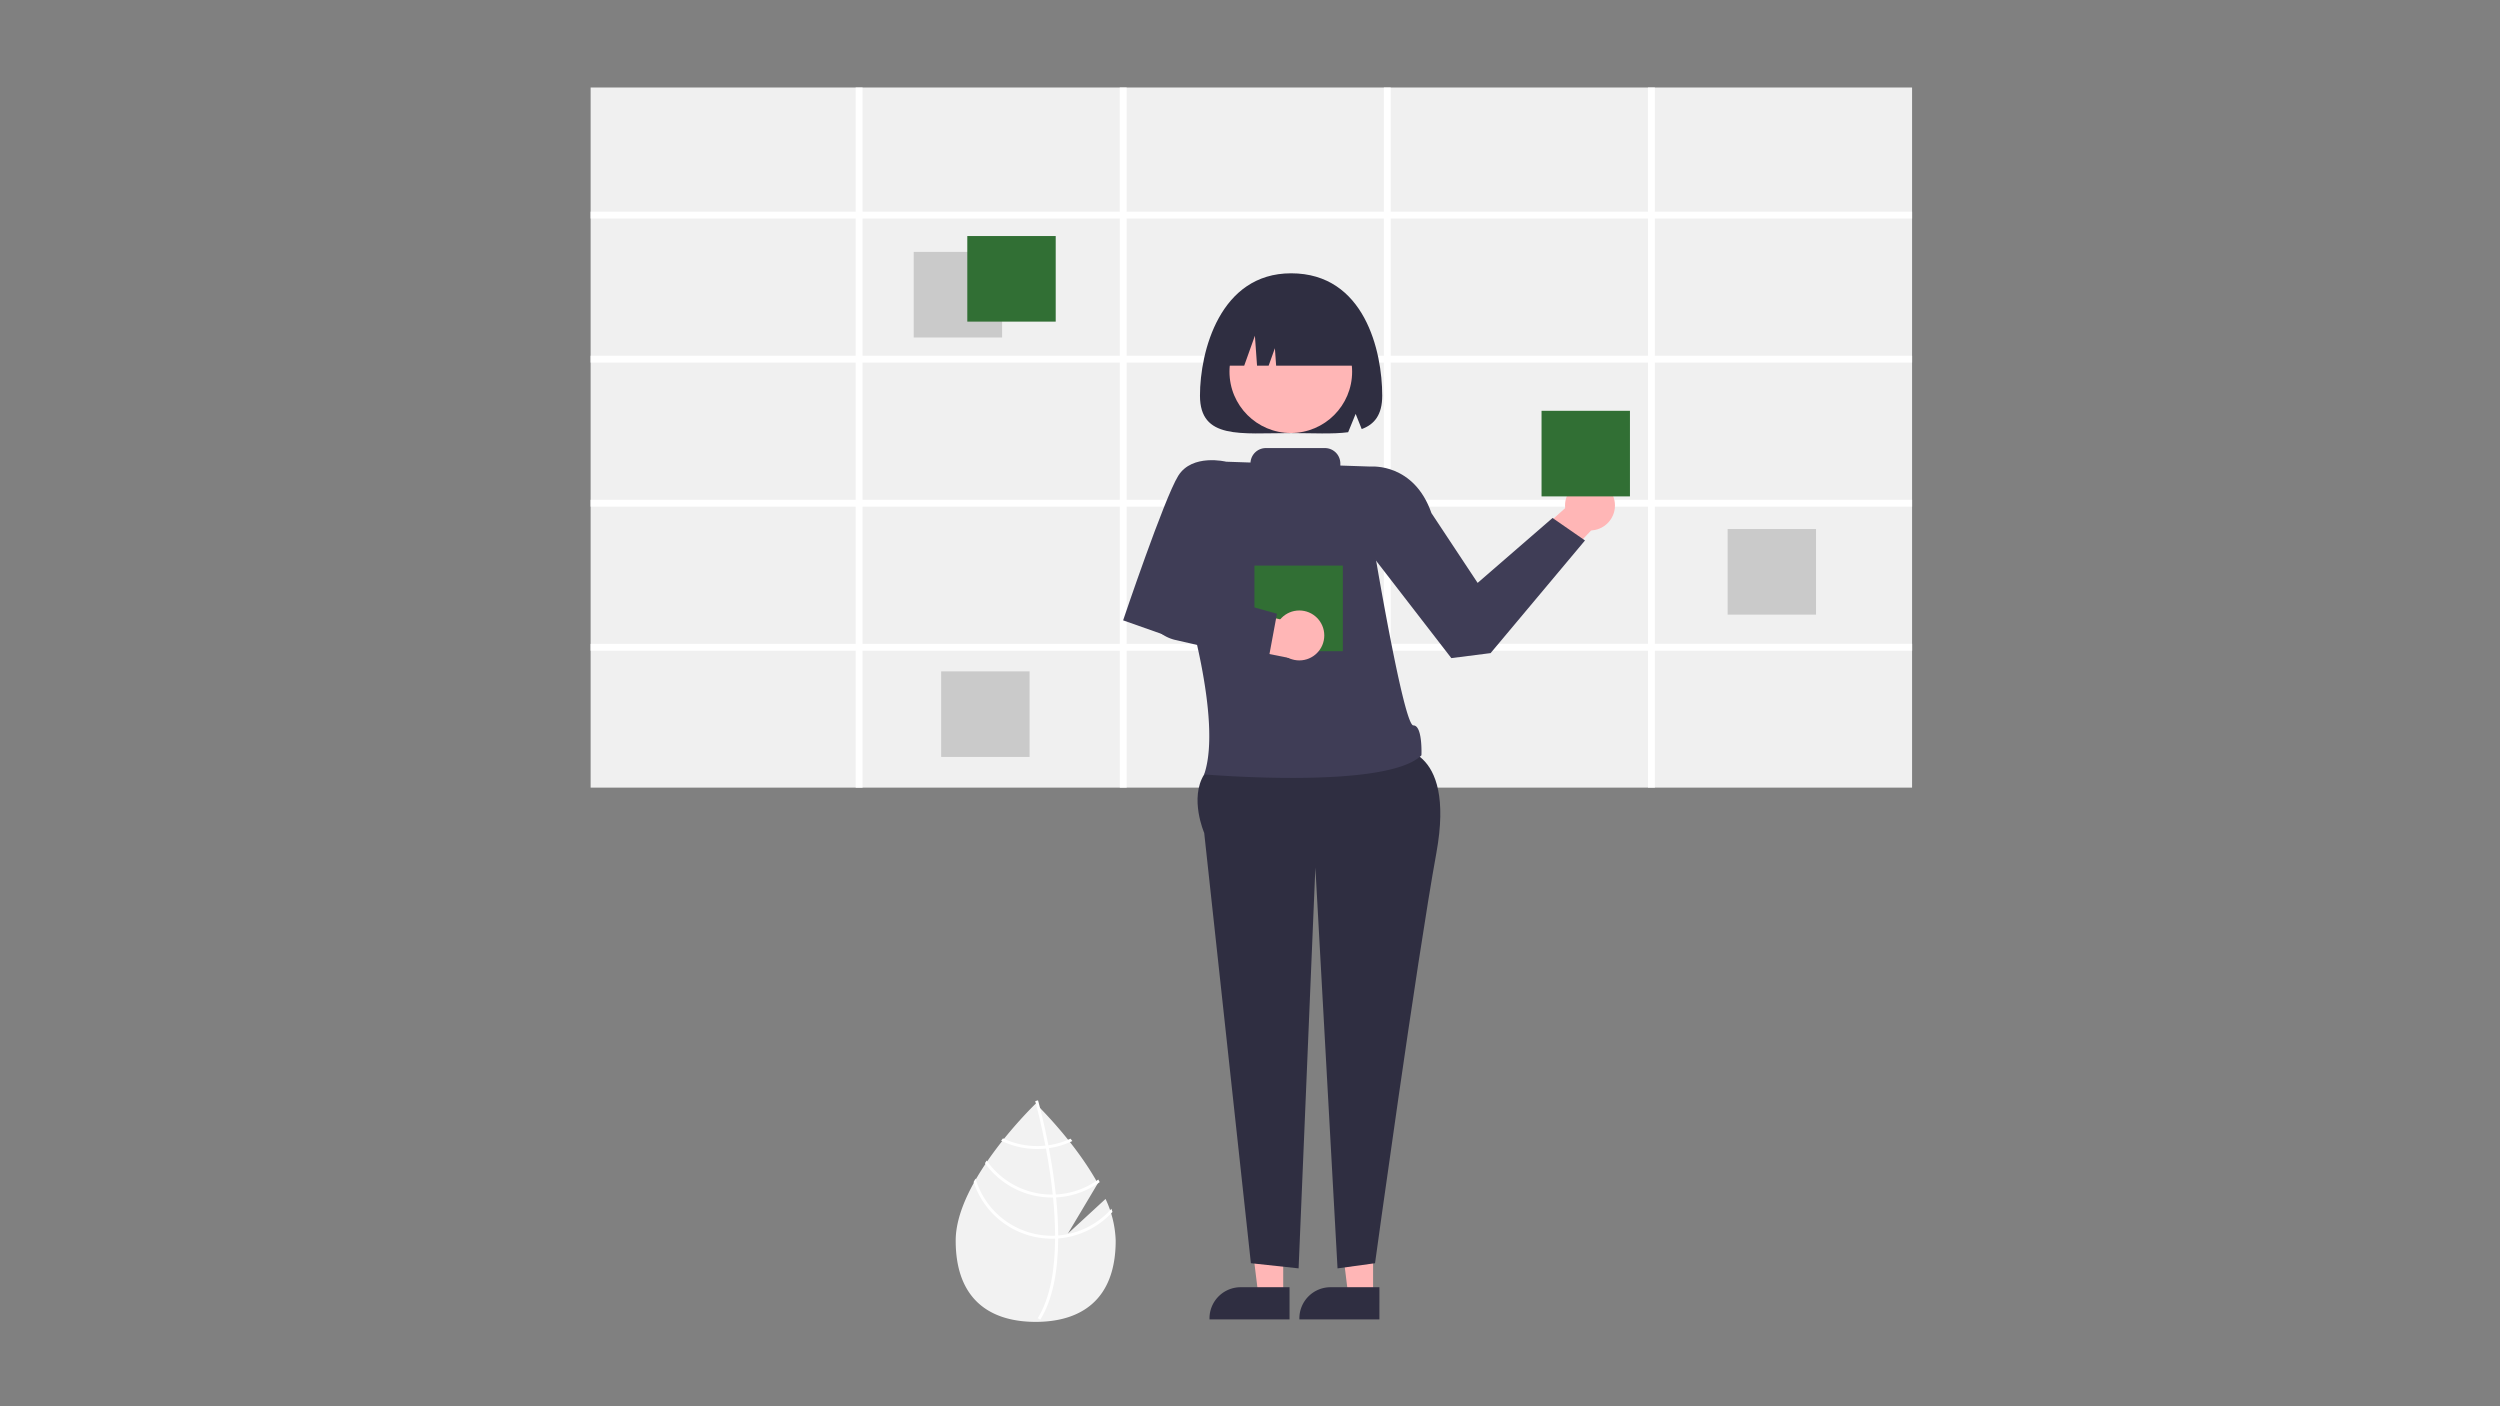 <svg xmlns="http://www.w3.org/2000/svg" xmlns:xlink="http://www.w3.org/1999/xlink" width="800" height="450" viewBox="0 0 800 450">
  <rect x="0" y="0" width="800" height="450" fill="#808080" stroke="none"/>
  <defs>
    <clipPath id="clip-sitetour_schedule">
      <rect width="800" height="450"/>
    </clipPath>
  </defs>
  <g id="sitetour_schedule" clip-path="url(#clip-sitetour_schedule)">
    <g id="sitetour_schedule-2" data-name="sitetour_schedule" transform="translate(171.601 -40.086)">
      <path id="Path_105" data-name="Path 105" d="M521.956,673.824,509.9,684.919l9.577-16.07C511.936,655.165,499.6,643.34,499.6,643.34s-25.6,24.529-25.6,43.811,11.463,26.014,25.6,26.014,25.6-6.732,25.6-26.014A33.8,33.8,0,0,0,521.956,673.824Z" transform="translate(-339.781 -250.079)" fill="#f2f2f2"/>
      <path id="Path_106" data-name="Path 106" d="M513.212,685.25v.95c-.056,11.048-1.92,19.667-5.576,25.737-.052.089-.108.174-.16.263l-.409-.249-.391-.245c4.056-6.554,5.491-15.818,5.543-25.454,0-.311.009-.626,0-.941-.014-4.079-.263-8.206-.663-12.214-.028-.311-.061-.626-.094-.941-.555-5.288-1.355-10.342-2.174-14.732-.056-.311-.118-.621-.179-.927-1.416-7.425-2.861-12.8-3.19-13.993-.038-.146-.061-.226-.066-.245l.447-.127,0,0,.452-.127c0,.019.085.287.216.786.5,1.863,1.811,6.921,3.1,13.593.056.3.118.612.174.922.668,3.562,1.322,7.542,1.84,11.72q.2,1.574.353,3.105c.038.315.071.63.1.941Q513.189,679.569,513.212,685.25Z" transform="translate(-346.187 -249.81)" fill="#fff"/>
      <path id="Path_107" data-name="Path 107" d="M507.328,659.441c-.315.042-.635.085-.96.118a25.95,25.95,0,0,1-2.654.136A25.249,25.249,0,0,1,492.8,657.23l-.6.753a26.184,26.184,0,0,0,11.513,2.654,26.856,26.856,0,0,0,2.832-.151c.32-.033.64-.075.955-.122a25.965,25.965,0,0,0,7.5-2.273q-.3-.388-.593-.762a25.16,25.16,0,0,1-7.086,2.113Z" transform="translate(-343.442 -252.872)" fill="#fff"/>
      <path id="Path_108" data-name="Path 108" d="M508.392,676.979q-.487.028-.974.028c-.1,0-.2,0-.3,0a25.383,25.383,0,0,1-20.834-10.883c-.188.278-.376.555-.56.838a26.326,26.326,0,0,0,21.394,10.986c.132,0,.263,0,.4,0,.329,0,.654-.014.979-.028a26.187,26.187,0,0,0,13.951-4.893c-.151-.278-.3-.555-.456-.833A25.209,25.209,0,0,1,508.392,676.979Z" transform="translate(-342.139 -254.661)" fill="#fff"/>
      <path id="Path_109" data-name="Path 109" d="M508.25,691.547c-.329.028-.659.047-.988.061-.353.014-.706.023-1.059.023a25.452,25.452,0,0,1-24.4-18.312c-.212.381-.423.757-.626,1.139A26.384,26.384,0,0,0,506.2,692.573c.353,0,.706,0,1.054-.024s.663-.028.993-.052a26.307,26.307,0,0,0,17.362-8.474c-.1-.348-.212-.692-.325-1.04a25.37,25.37,0,0,1-17.037,8.563Z" transform="translate(-341.225 -256.107)" fill="#fff"/>
      <rect id="Rectangle_5" data-name="Rectangle 5" width="422.864" height="224.039" transform="translate(17.399 68.086)" fill="#f0f0f0"/>
      <path id="Path_114" data-name="Path 114" d="M750.647,278.269v-2.2H668.332V236.333h-2.2v39.739H583.82V236.333h-2.2v39.739H499.308V236.333h-2.2v39.739H414.8V236.333h-2.2v39.739H327.783v2.2H412.6v43.9H327.783v2.2H412.6v43.9H327.783v2.2H412.6v43.894H327.783v2.2H412.6v43.814h2.2V416.558h82.315v43.814h2.2V416.558h82.315v43.814h2.2V416.558h82.315v43.814h2.2V416.558h82.315v-2.2H668.332V370.467h82.315v-2.2H668.332v-43.9h82.315v-2.2H668.332v-43.9ZM497.111,414.361H414.8V370.467h82.315Zm0-46.091H414.8v-43.9h82.315Zm0-46.1H414.8v-43.9h82.315Zm84.512,92.19H499.308V370.467h82.315Zm0-46.091H499.308v-43.9h82.315Zm0-46.1H499.308v-43.9h82.315Zm84.512,92.19H583.82V370.467h82.315Zm0-46.091H583.82v-43.9h82.315Zm0-46.1H583.82v-43.9h82.315Z" transform="translate(-310.384 -168.247)" fill="#fff"/>
      <rect id="Rectangle_6" data-name="Rectangle 6" width="28.29" height="27.388" transform="translate(120.787 120.699)" fill="#cacaca"/>
      <rect id="Rectangle_7" data-name="Rectangle 7" width="28.29" height="27.388" transform="translate(381.242 209.381)" fill="#cacaca"/>
      <rect id="Rectangle_8" data-name="Rectangle 8" width="28.29" height="27.388" transform="translate(129.575 254.921)" fill="#cacaca"/>
      <rect id="Rectangle_9" data-name="Rectangle 9" width="28.29" height="27.388" transform="translate(137.936 115.617)" fill="#316f34"/>
      <path id="Path_115" data-name="Path 115" d="M370.13,262.549l33.571-29.91,9.9,4.907-40.263,42.23Z" transform="translate(-70.92 -33.085)" fill="#ffb6b6"/>
      <circle id="Ellipse_21" data-name="Ellipse 21" cx="7.989" cy="7.989" r="7.989" transform="translate(329.21 193.855)" fill="#ffb6b6"/>
      <path id="Path_116" data-name="Path 116" d="M327.849,544.145H319.9l-3.779-30.639H327.85Z" transform="translate(-60.062 -89.556)" fill="#ffb6b6"/>
      <path id="Path_117" data-name="Path 117" d="M637.272,727.15H611.659v-.324a9.97,9.97,0,0,1,9.969-9.969h15.645Z" transform="translate(-367.46 -264.86)" fill="#2f2e41"/>
      <path id="Path_118" data-name="Path 118" d="M291.849,544.145H283.9l-3.779-30.639H291.85Z" transform="translate(-52.823 -89.556)" fill="#ffb6b6"/>
      <path id="Path_119" data-name="Path 119" d="M601.272,727.15H575.659v-.324a9.97,9.97,0,0,1,9.969-9.969h15.645Z" transform="translate(-360.221 -264.86)" fill="#2f2e41"/>
      <path id="Path_120" data-name="Path 120" d="M633.716,500.883s19.974-1.6,13.582,33.556-19.631,131.315-19.631,131.315l-12,1.65-7.091-128.277L603.208,667.4l-15.266-1.65L573,528.048s-4.8-11.072,0-18.718S633.716,500.883,633.716,500.883Z" transform="translate(-359.257 -221.435)" fill="#2f2e41"/>
      <path id="Path_121" data-name="Path 121" d="M633.533,391.134l5.545-2.971s13.663-1.165,19.239,14.884L673.1,425.382l23.968-20.772,10.386,7.19-30.207,36.052-12.56,1.6L637.528,414.3Z" transform="translate(-371.858 -198.77)" fill="#3f3d56"/>
      <path id="Path_122" data-name="Path 122" d="M601.007,310.753c-22.784,0-29.161,25.028-29.161,39.148s13.056,11.984,29.161,11.984c6.913,0,13.26.39,18.258-.277l2.4-5.87L623.6,360.6c4.1-1.507,6.566-4.571,6.566-10.7C630.169,335.781,624.576,310.753,601.007,310.753Z" transform="translate(-359.455 -183.21)" fill="#2f2e41"/>
      <circle id="Ellipse_22" data-name="Ellipse 22" cx="19.623" cy="19.623" r="19.623" transform="translate(221.833 139.406)" fill="#ffb6b6"/>
      <path id="Path_123" data-name="Path 123" d="M579.846,342.525h7.761l3.424-9.587.685,9.587h3.71l2-5.593.4,5.593h27.563a20.772,20.772,0,0,0-20.772-20.772h-3.995a20.772,20.772,0,0,0-20.772,20.772Z" transform="translate(-361.063 -185.421)" fill="#2f2e41"/>
      <rect id="Rectangle_10" data-name="Rectangle 10" width="28.29" height="27.388" transform="translate(321.693 171.543)" fill="#316f34"/>
      <path id="Path_124" data-name="Path 124" d="M638.845,469.5c-3.013.039-12.088-53.809-12.088-53.809L625.4,386.677l-9.916-.333v-.653a4.938,4.938,0,0,0-4.938-4.938H591.659a4.934,4.934,0,0,0-4.922,4.624l-7.776-.261L565.494,427.9s12.409,39.756,6.42,57.276c0,0,58.353,5.011,69.524-6.111C641.438,479.067,641.858,469.464,638.845,469.5Z" transform="translate(-358.178 -197.284)" fill="#3f3d56"/>
      <path id="Path_125" data-name="Path 125" d="M577.391,391.421l-3.342-5.331s-10.874-2.688-15.351,4.517-17.635,46.247-17.635,46.247l13.582,4.794,15.413-21.608Z" transform="translate(-353.266 -198.258)" fill="#3f3d56"/>
      <rect id="Rectangle_11" data-name="Rectangle 11" width="28.29" height="27.388" transform="translate(229.814 221.078)" fill="#316f34"/>
      <path id="Path_126" data-name="Path 126" d="M563.78,439.954l-9.842-1.041h0a9.655,9.655,0,0,0,6.853,13.566l38.943,7.772-4.062-12.511Z" transform="translate(-355.671 -208.978)" fill="#ffb6b6"/>
      <circle id="Ellipse_23" data-name="Ellipse 23" cx="7.989" cy="7.989" r="7.989" transform="translate(236.191 235.439)" fill="#ffb6b6"/>
      <path id="Path_127" data-name="Path 127" d="M589.045,459.805l-29.668-6.779a12.818,12.818,0,0,1-9.294-8.5l-1.2-3.7,7.7-6.059,35.276,9.86Z" transform="translate(-354.838 -208.144)" fill="#3f3d56"/>
    </g>
  </g>
</svg>
